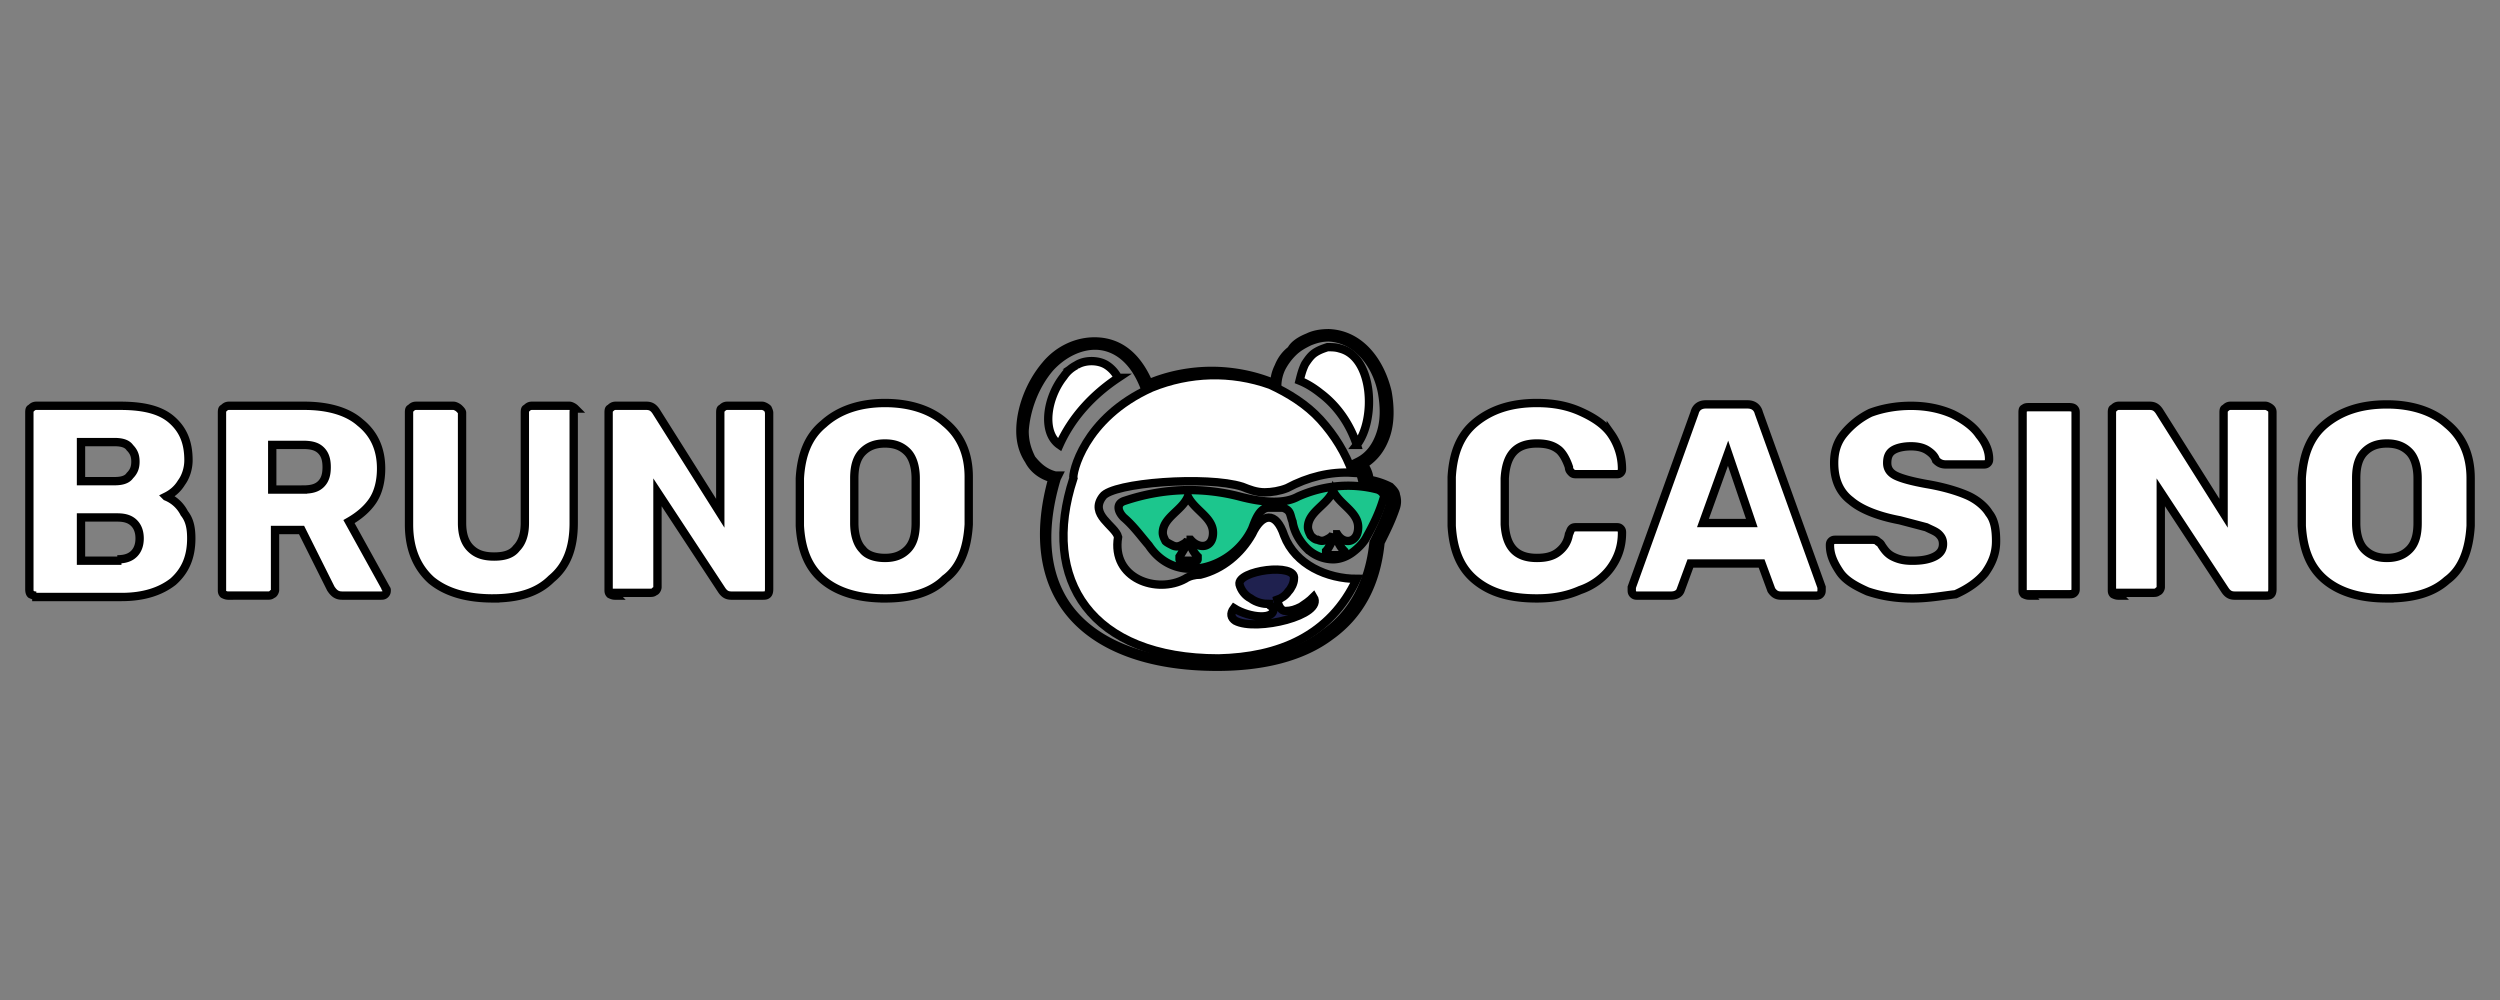 <svg xmlns="http://www.w3.org/2000/svg" width="300" height="120" stroke="null" xmlns:v="https://www.betzillion.com"><rect width="100%" height="100%" fill="#808080" stroke="none"/><g fill="#fff"><path d="M4.36 71.474c-.168 0-.335 0-.67-.168-.167-.168-.167-.502-.167-.67V49.531c0-.167 0-.502.167-.502.167-.167.335-.335.67-.335h10.05c2.847 0 4.857.502 6.197 1.675s2.01 2.68 2.01 4.857c0 1.005-.335 2.01-.837 2.68-.503.837-1.172 1.34-1.842 1.675a4.19 4.19 0 0 1 2.177 2.01c.67.837.837 1.842.837 3.015 0 2.177-.67 3.852-2.177 5.192-1.507 1.172-3.517 1.842-6.197 1.842H4.36v-.168.002zm9.38-13.735c.837 0 1.507-.167 1.842-.67.502-.502.67-1.005.67-1.675s-.168-1.172-.67-1.675c-.335-.502-1.005-.67-1.842-.67H9.72v4.69h4.02zm.335 9.38c.837 0 1.507-.168 2.01-.67s.67-1.172.67-1.842-.168-1.34-.67-1.842-1.172-.67-2.01-.67H9.72v5.192h4.355v-.168zm13.4 4.355c-.168 0-.335 0-.67-.168-.168-.168-.168-.335-.168-.502V49.531c0-.167 0-.502.168-.502.168-.167.335-.335.67-.335h9.045c2.847 0 5.192.67 6.7 2.01 1.675 1.34 2.512 3.182 2.512 5.527 0 1.507-.335 2.847-1.005 3.852s-1.675 1.842-2.847 2.512l4.355 7.872c0 .168.167.168.167.335s0 .335-.167.502-.335.168-.502.168h-4.69c-.67 0-1.005-.335-1.34-.837L36.186 63.6h-3.182v7.202c0 .168-.167.502-.335.502-.167.168-.335.168-.67.168h-4.522l-.002.002zm8.877-12.73c1.005 0 1.675-.167 2.177-.67s.67-1.172.67-2.01-.167-1.507-.67-2.01-1.172-.67-2.177-.67h-3.685v5.36h3.685zm22.78 13.065c-3.015 0-5.527-.67-7.37-2.177-1.675-1.507-2.68-3.685-2.68-6.7v-13.4c0-.167 0-.502.167-.502.167-.167.335-.335.67-.335h4.522c.167 0 .502.167.67.335s.335.335.335.502v13.232c0 1.34.335 2.345 1.005 3.015s1.507 1.005 2.847 1.005 2.177-.335 2.68-1.005c.67-.67 1.005-1.675 1.005-3.015V49.531c0-.167 0-.502.167-.502.167-.167.335-.335.67-.335h4.522c.168 0 .502.167.67.335-.168 0-.168.335-.168.502v13.232c0 3.015-.837 5.192-2.68 6.7-1.675 1.675-4.02 2.345-7.035 2.345l.003.001zm14.74-.335c-.168 0-.335 0-.67-.168-.168-.168-.168-.335-.168-.502V49.531c0-.167 0-.502.168-.502.168-.167.335-.335.67-.335h3.685c.502 0 .837.167 1.172.67l7.705 12.227v-12.06c0-.167 0-.502.168-.502.168-.167.335-.335.67-.335h4.187c.168 0 .502.167.67.335 0 0 .168.335.168.502v21.105c0 .168 0 .502-.168.67s-.335.168-.67.168h-3.685c-.502 0-.837-.168-1.172-.67l-7.705-11.725v11.39c0 .168-.168.502-.335.502-.168.168-.335.168-.67.168h-4.02v.335zm32.327.335c-3.015 0-5.527-.67-7.37-2.177s-2.68-3.685-2.847-6.532v-2.847-2.847c.168-2.847 1.005-5.025 2.847-6.532 1.842-1.675 4.355-2.512 7.37-2.512s5.527.837 7.202 2.345c1.842 1.507 2.847 3.685 2.847 6.532v2.847 2.847c-.168 2.847-1.005 5.192-2.847 6.532-1.675 1.675-4.187 2.345-7.202 2.345v-.001zm0-4.857c1.172 0 2.01-.335 2.68-1.005s1.005-1.675 1.005-3.182v-2.68-2.68c0-1.34-.335-2.512-1.005-3.182s-1.507-1.005-2.68-1.005-2.01.335-2.68 1.005-1.005 1.675-1.005 3.182v2.68 2.68c0 1.34.335 2.512 1.005 3.182.502.67 1.507 1.005 2.68 1.005zm78.222 4.857c-3.182 0-5.527-.67-7.37-2.177s-2.68-3.685-2.847-6.532v-2.847-3.015c.167-2.847 1.005-5.025 2.847-6.532s4.187-2.345 7.37-2.345c2.01 0 3.685.335 5.192 1.005s2.847 1.507 3.685 2.68a7.33 7.33 0 0 1 1.34 4.187c0 .167 0 .335-.167.502s-.335.167-.502.167h-4.69c-.335 0-.502 0-.67-.167s-.335-.335-.335-.67c-.335-1.005-.837-1.842-1.34-2.177-.67-.502-1.507-.67-2.512-.67-2.512 0-3.685 1.34-3.852 4.187v2.68 2.847c.167 2.68 1.34 4.02 3.852 4.02 1.005 0 1.842-.168 2.512-.67s1.172-1.172 1.34-2.177c.167-.335.167-.502.335-.67s.335-.167.67-.167h4.69c.167 0 .335 0 .502.167s.167.335.167.502c0 1.675-.502 3.015-1.34 4.187s-2.177 2.177-3.685 2.68c-1.507.67-3.182 1.005-5.192 1.005zm12.06-.335c-.167 0-.335 0-.502-.168s-.167-.335-.167-.502v-.335l7.537-20.937c.167-.67.67-1.005 1.34-1.005h5.025c.67 0 1.172.335 1.34 1.005l7.537 20.937v.335c0 .168 0 .335-.167.502s-.335.168-.502.168h-4.187c-.502 0-.837-.168-1.172-.67l-1.172-3.182h-8.542l-1.172 3.182c-.167.502-.67.67-1.172.67h-4.02-.004zm7.872-8.71h5.862l-2.847-8.375-3.015 8.375zm25.125 9.045c-2.177 0-3.852-.335-5.36-.837-1.507-.67-2.68-1.34-3.35-2.345s-1.172-2.01-1.172-3.182c0-.168 0-.335.167-.502s.335-.168.502-.168h4.355c.335 0 .502 0 .67.168s.335.168.502.502c.335.502.67 1.005 1.34 1.34s1.34.502 2.345.502c1.172 0 2.01-.168 2.68-.502s1.005-.837 1.005-1.507c0-.502-.167-.837-.502-1.172s-.837-.502-1.507-.837l-3.182-.837c-2.68-.502-4.69-1.34-5.862-2.345-1.34-1.005-2.01-2.512-2.01-4.522 0-1.34.335-2.512 1.172-3.517a9.63 9.63 0 0 1 3.182-2.512c1.34-.502 3.015-.837 4.857-.837s3.517.335 5.025 1.005c1.34.67 2.512 1.507 3.182 2.512.837 1.005 1.172 2.01 1.172 2.847 0 .167 0 .335-.167.502s-.335.167-.502.167h-4.522c-.502 0-.837-.167-1.172-.502-.167-.502-.502-.837-1.005-1.172s-1.172-.502-2.01-.502-1.675.167-2.177.502-.67.837-.67 1.507.335 1.172 1.005 1.507 1.842.67 3.685 1.005c2.01.335 3.685.837 4.857 1.34s2.177 1.34 2.68 2.177c.67.837.837 2.01.837 3.35 0 1.507-.502 2.68-1.34 3.852-.837 1.005-2.01 1.842-3.517 2.512-1.507.168-3.182.502-5.192.502l-.001-.001zm14.07-.335c-.167 0-.335 0-.67-.168-.167-.168-.167-.335-.167-.502V49.531c0-.167 0-.502.167-.502.167-.167.335-.167.67-.167h4.69c.167 0 .502 0 .67.167s.167.335.167.502v21.105c0 .168 0 .335-.167.502s-.335.168-.67.168h-4.69v.168zm10.72 0c-.167 0-.335 0-.67-.168-.167-.168-.167-.335-.167-.502V49.531c0-.167 0-.502.167-.502.167-.167.335-.335.67-.335h3.685c.502 0 .837.167 1.172.67l7.705 12.227v-12.06c0-.167 0-.502.168-.502.168-.167.335-.335.67-.335h4.187c.168 0 .502.167.67.335s.168.335.168.502v21.105c0 .168 0 .502-.168.67s-.335.168-.67.168h-3.685c-.502 0-.837-.168-1.172-.67l-7.705-11.725v11.39c0 .168-.168.502-.335.502-.168.168-.335.168-.67.168h-4.02v.335zm32.16.335c-3.015 0-5.527-.67-7.37-2.177s-2.68-3.685-2.847-6.532v-2.847-2.847c.168-2.847 1.005-5.025 2.847-6.532s4.187-2.345 7.37-2.345c3.015 0 5.527.837 7.202 2.345 1.842 1.507 2.847 3.685 2.847 6.532v2.847V63.1c-.168 2.847-1.005 5.192-2.847 6.532-1.675 1.507-4.02 2.177-7.202 2.177zm0-4.857c1.172 0 2.01-.335 2.68-1.005s1.005-1.675 1.005-3.182v-2.68-2.68c0-1.34-.335-2.512-1.005-3.182s-1.507-1.005-2.68-1.005-2.01.335-2.68 1.005-1.005 1.675-1.005 3.182v2.68 2.68c0 1.34.335 2.512 1.005 3.182s1.507 1.005 2.68 1.005z"/><g fill-rule="evenodd"><path d="M156.951 40.486c.67-.335 1.507-.502 2.512-.502h0 0c3.852.167 6.197 3.517 7.035 7.035.335 1.842.335 3.685-.167 5.192s-1.34 2.68-2.68 3.517c.335.502.67 1.172.67 1.842a8.81 8.81 0 0 1 2.512.837c.335.335.67.67.67 1.005a2.33 2.33 0 0 1 0 1.507h0 0c-.502 1.507-1.172 2.847-1.842 4.187-.502 5.025-2.512 8.71-6.03 11.222-3.35 2.512-8.04 3.685-13.567 3.685-8.207 0-14.237-2.345-17.587-6.365s-4.02-9.715-2.177-16.247c-1.34-.335-2.345-1.172-2.847-2.177-.67-1.005-1.005-2.177-1.005-3.517 0-2.68 1.172-5.695 3.015-7.872 1.507-1.842 3.852-3.015 6.365-2.847 2.345.167 4.522 1.507 6.03 5.025 2.345-1.005 5.025-1.507 7.537-1.507s5.192.502 7.537 1.507c0-.67.167-1.34.502-2.01.335-.837.837-1.507 1.507-2.01.335-.67 1.172-1.172 2.01-1.507zm2.512 0c-.837 0-1.507.167-2.345.502-.67.335-1.34.67-2.01 1.34a7.44 7.44 0 0 0-1.34 1.842 5.16 5.16 0 0 0-.502 2.177v.502l-.335-.167c-2.345-1.005-5.025-1.675-7.537-1.675-2.68 0-5.192.502-7.537 1.675l-.335.167-.167-.335c-1.34-3.517-3.517-4.857-5.527-5.025-2.177-.167-4.355 1.005-5.862 2.68h0c-1.842 2.177-2.847 5.025-3.015 7.537 0 1.34.335 2.345.837 3.35.67.837 1.507 1.675 2.847 2.01h.335l-.168.335c-2.01 6.7-1.34 12.227 1.842 16.08s9.045 6.197 17.085 6.197c5.527 0 10.05-1.172 13.232-3.685 3.35-2.345 5.36-6.03 5.862-10.887h0 0c.67-1.34 1.34-2.68 1.842-4.187.167-.502.167-1.005 0-1.34s-.335-.502-.502-.837c-.502-.502-1.34-.67-2.512-.837h-.167v-.167c-.167-.67-.335-1.507-.837-2.01v-.167l.335-.167c1.34-.67 2.177-1.842 2.68-3.35s.502-3.182.167-5.025c-.67-3.35-3.015-6.365-6.365-6.532l-.001-.001z"/><path d="M138.191 46.516c4.522-1.842 9.547-2.01 14.237-.335 2.177 1.005 4.355 2.345 6.03 4.187s3.015 4.02 3.852 6.365c-2.68-.167-5.36.502-7.872 1.842-.837.335-1.842.502-2.68.502-1.005 0-1.842-.335-2.68-.67-4.187-1.34-15.577-.502-16.75 1.172-1.675 2.177 1.507 3.517 1.842 4.857-.837 5.025 4.69 6.867 8.04 5.025.502-.335 1.172-.502 1.842-.502 2.68-.67 4.857-2.512 6.197-4.857 1.172-2.512 2.847-2.847 3.852.168 1.34 3.517 5.192 5.192 8.71 5.192-3.182 6.867-9.38 9.38-16.582 9.547-15.242 0-21.44-9.38-17.42-21.607-.167-.502 1.172-7.202 9.38-10.887l.002.001z"/></g></g><g fill-rule="evenodd"><path d="M152.261 72.479c-.67 0-1.507-.168-2.177-.67-.67-.335-1.172-1.005-1.34-1.675-.335-1.675 6.867-2.68 6.532-.67 0 .502-.335 1.172-.67 1.507-.335.502-.837.837-1.34 1.005.167.837.502 1.34 1.005 1.34.67 0 1.172-.168 1.842-.502.502-.335 1.005-.67 1.507-1.172 1.34 2.177-6.867 4.187-9.38 2.847-.502-.335-.67-.837-.167-1.507 1.842 1.172 5.192 1.507 4.69-.168-.335 0-.335-.168-.502-.335z" fill="#1f214f"/><path d="M165.326 58.744c-3.182-.837-6.532-.502-9.547.837-1.507.837-3.852.837-7.035 0-4.522-1.172-9.212-1.005-13.735.502-1.172.335-.837 1.34-.167 2.01 1.172 1.005 2.01 2.177 3.015 3.35 3.35 5.025 10.217 2.68 12.395-2.01.335-.837.837-2.512 2.01-2.512h1.675c1.005.335.837.837 1.172 1.675.167 1.172.837 2.345 1.675 3.182a4.58 4.58 0 0 0 3.182 1.34c.837 0 1.675-.335 2.345-.837s1.34-1.172 1.675-1.842c.837-1.507 1.507-2.847 2.01-4.522.167-.167.167-.837-.67-1.172v-.001zm-22.445 6.03v.67c.167.502.502 1.005.837 1.34v.168.168s0 .168-.167.168h-.167-1.507-.167s-.167 0-.167-.168v-.168-.168c.335-.502.502-.837.837-1.34 0-.168.167-.502.167-.67-.167.335-.502.502-.837.67s-.67.168-1.005 0-.67-.335-.837-.502c-.167-.335-.335-.67-.335-1.005 0-1.842 2.345-2.68 3.015-4.355.837 1.675 3.015 2.512 3.015 4.355s-1.675 2.01-2.68.837h-.002zm17.587-.67v.67c.167.502.502 1.005.837 1.34v.168.168s0 .168-.167.168h-.167-1.507-.167s-.167 0-.167-.168v-.168-.168c.335-.335.502-.837.837-1.34v-.67c-.167.335-.502.502-.837.67s-.67.168-1.005 0c-.335 0-.67-.335-.837-.502-.167-.335-.335-.67-.335-1.005 0-1.842 2.345-2.68 3.015-4.355.837 1.675 3.015 2.512 3.015 4.355s-1.675 2.177-2.512.837h-.003z" fill="#1cc68d"/><path fill="#fff" d="M162.814 53.384c2.345-3.015 2.01-10.552-2.01-11.557-.502-.167-1.005-.167-1.507-.167-.502.167-1.005.335-1.507.67s-.837.837-1.172 1.34c-.335.67-.502 1.34-.67 2.01.837.335 1.675.837 2.512 1.507 2.01 1.507 3.517 3.685 4.355 6.197h-.001zm-28.643-8.04a3.95 3.95 0 0 0-1.34-1.507c-.503-.335-1.172-.502-1.842-.502s-1.34.167-1.842.502a3.95 3.95 0 0 0-1.507 1.34c-2.01 2.512-2.68 6.7-.502 8.207 1.507-3.35 4.02-6.03 7.035-8.04h-.002z"/></g></svg>